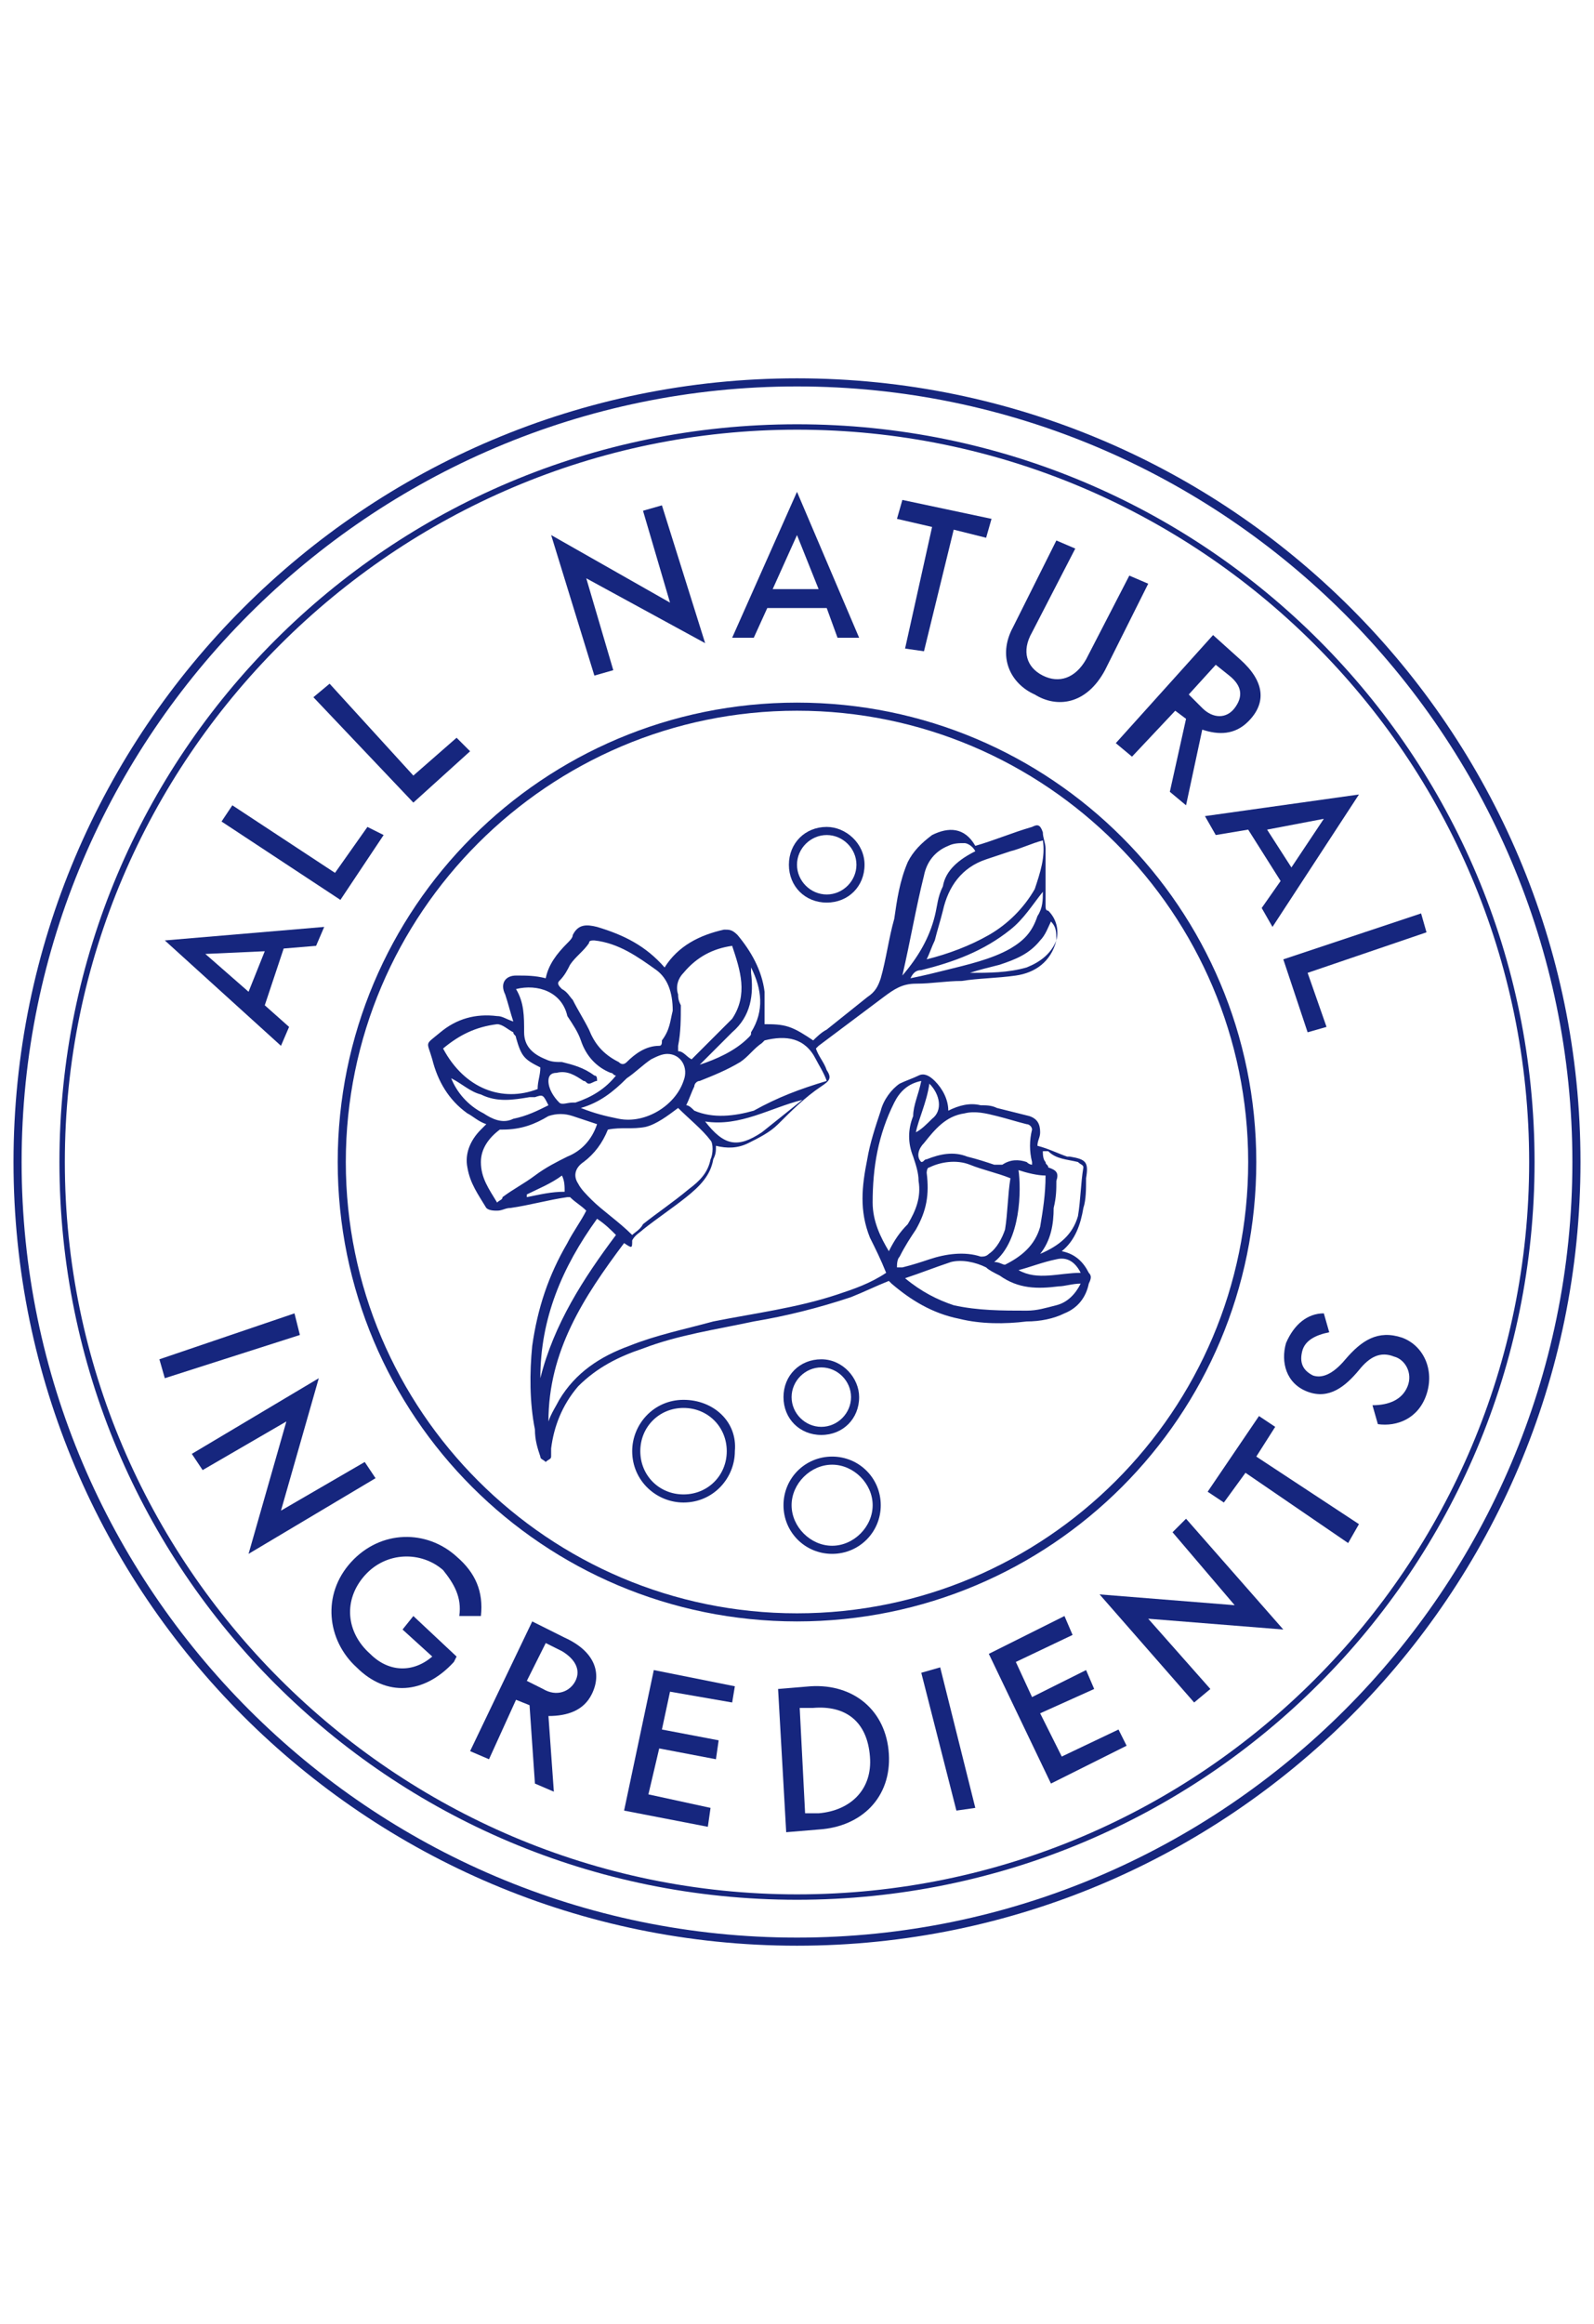 <svg enable-background="new 0 0 59 86" viewBox="0 0 59 86" xmlns="http://www.w3.org/2000/svg"><g fill="#16267e"><path d="m30.4 50.3c-.8 0-1.4.6-1.4 1.4s.6 1.4 1.4 1.4 1.4-.6 1.4-1.4c0-.7-.6-1.4-1.4-1.4zm0 .3c.6 0 1.1.5 1.1 1.1s-.5 1.1-1.1 1.1-1.1-.5-1.1-1.1.5-1.1 1.1-1.1"/><path d="m30.8 53.9c-1 0-1.8.8-1.8 1.8s.8 1.8 1.8 1.8 1.8-.8 1.8-1.8-.8-1.8-1.8-1.8zm0 .3c.8 0 1.5.7 1.5 1.5s-.7 1.5-1.5 1.5-1.5-.7-1.5-1.5.7-1.5 1.5-1.5"/><path d="m25.3 51.8c-1.1 0-1.9.9-1.9 1.9 0 1.1.9 1.9 1.9 1.9 1.1 0 1.9-.9 1.9-1.9.1-1.1-.8-1.9-1.9-1.9zm0 .3c.9 0 1.6.7 1.6 1.6s-.7 1.6-1.6 1.6-1.6-.7-1.6-1.6.7-1.6 1.6-1.6"/><path d="m30.6 30.6c-.8 0-1.4.6-1.4 1.4s.6 1.4 1.4 1.4 1.4-.6 1.4-1.4-.7-1.4-1.4-1.4zm0 .3c.6 0 1.1.5 1.1 1.1s-.5 1.1-1.1 1.1-1.1-.5-1.1-1.1.5-1.1 1.1-1.1"/><path d="m23.1 46c-1.5 2-2.8 4-2.8 6.6.1-.3.3-.6.4-.8.6-1 1.5-1.6 2.6-2 1-.4 2-.6 3.1-.9 1.5-.3 3.1-.5 4.6-1 .6-.2 1.2-.4 1.8-.8-.2-.5-.4-.9-.6-1.3-.4-1-.3-1.9-.1-2.9.1-.6.3-1.2.5-1.8.1-.4.4-.8.7-1 .2-.1.5-.2.7-.3s.4 0 .6.2c.3.3.5.7.5 1.1.4-.2.8-.3 1.2-.2.2 0 .4 0 .6.1.4.1.8.2 1.2.3.3.1.4.3.4.6 0 .2-.1.3-.1.5.4.1.8.3 1.1.4h.1c.6.1.7.2.6.8 0 .4 0 .8-.1 1.1-.1.6-.3 1.2-.8 1.6.5.1.8.4 1 .8.1.1.1.2 0 .4-.1.5-.4.9-.9 1.1-.4.2-.9.3-1.4.3-.8.1-1.7.1-2.5-.1-1-.2-1.8-.7-2.5-1.3 0 0-.1-.1-.1-.1-.5.2-.9.4-1.4.6-1.2.4-2.4.7-3.6.9-1.4.3-2.8.5-4.1 1-.9.3-1.7.7-2.4 1.4-.6.7-.9 1.5-1 2.3v.3c0 .1-.1.1-.2.2-.1-.1-.2-.1-.2-.2-.1-.3-.2-.6-.2-1-.2-1-.2-2.1-.1-3.1.2-1.4.6-2.6 1.3-3.8.2-.4.5-.8.7-1.2-.2-.2-.4-.3-.6-.5h-.1c-.7.1-1.4.3-2.1.4-.2 0-.3.1-.5.1-.1 0-.3 0-.4-.1-.3-.5-.6-.9-.7-1.5-.1-.5.1-1 .5-1.4l.2-.2c-.3-.1-.5-.3-.7-.4-.7-.5-1.1-1.2-1.3-2-.2-.7-.3-.5.3-1s1.3-.7 2.1-.6c.2 0 .3.1.6.2-.1-.3-.2-.7-.3-1-.2-.4 0-.7.4-.7s.7 0 1.1.1c.1-.5.4-.9.8-1.3.1-.1.2-.2.2-.3.2-.4.5-.4.9-.3 1 .3 1.8.7 2.5 1.5.5-.8 1.3-1.2 2.2-1.4.2 0 .3 0 .5.2.5.6.9 1.3 1 2.1v1.2c.3 0 .6 0 .9.1s.6.3.9.5c.1-.1.3-.3.5-.4.5-.4 1-.8 1.5-1.2.3-.2.4-.4.5-.7.2-.7.3-1.5.5-2.2.1-.7.2-1.4.5-2.1.2-.4.5-.7.9-1 .6-.3 1.2-.3 1.6.4.7-.2 1.4-.5 2.1-.7.2-.1.3-.1.4.2 0 .2.1.4.1.6v2.1c0 .1 0 .2.1.2.3.3.4.7.3 1.1-.2.8-.8 1.2-1.5 1.3s-1.4.1-2 .2c-.6 0-1.1.1-1.7.1-.5 0-.8.2-1.2.5-.8.6-1.6 1.2-2.4 1.8 0 0 0 0-.1.1.1.3.3.5.4.8.2.3.1.4-.2.6-.6.4-1.1.9-1.6 1.4-.3.3-.7.5-1.1.7s-.8.2-1.2.1c0 .2 0 .3-.1.5-.1.6-.5 1-1 1.4s-1.1.8-1.6 1.2c-.1.1-.3.2-.4.4 0 .3 0 .3-.3.1m.3-.3c.1-.1.3-.2.4-.4.5-.4 1.1-.8 1.7-1.3.4-.3.7-.6.8-1.1.1-.2.1-.6 0-.7-.3-.4-.8-.8-1.2-1.2-.4.3-.8.6-1.2.7-.5.1-.9 0-1.4.1-.2.5-.5.9-.9 1.2-.3.2-.4.5-.2.8.1.2.3.4.5.6.4.4 1 .8 1.5 1.3m1.5-8.3c0-.7-.2-1.2-.6-1.5-.7-.5-1.4-1-2.3-1.1-.1 0-.2 0-.2.1-.2.3-.5.5-.7.8-.1.2-.2.4-.4.6-.1.1 0 .2.1.3.2.1.3.3.4.4.2.4.4.7.6 1.1.2.5.5.9 1.1 1.2.1.1.2.1.3 0 .3-.3.7-.6 1.2-.6.1 0 .1-.1.1-.2.3-.4.3-.7.4-1.1m12.5 6.2c-.5-.2-1-.3-1.5-.5s-1.1-.1-1.5.1c-.1 0-.1.2-.1.2.1.8 0 1.4-.4 2.1-.2.3-.4.6-.6 1-.1.1-.1.3-.1.4h.2c.4-.1.7-.2 1-.3.6-.2 1.3-.3 1.9-.1.1 0 .2 0 .3-.1.3-.2.5-.6.6-.9.1-.6.1-1.3.2-1.9m1.2-12.5c-.4.1-.8.3-1.2.4-.3.1-.6.2-.9.3-.9.3-1.4 1-1.6 1.9-.1.4-.2.7-.3 1.1-.1.2-.2.5-.3.7.8-.2 1.6-.5 2.3-.9s1.3-1 1.7-1.7c.2-.6.4-1.2.3-1.8m-8 8.9c-.1-.3-.3-.6-.4-.8-.4-.8-1.1-.9-1.9-.7 0 0-.1.1-.1.1-.3.2-.5.5-.8.7-.5.3-1 .5-1.5.7-.1 0-.2.1-.2.2-.1.2-.2.5-.3.7.1 0 .2.1.3.2.7.3 1.5.2 2.2 0 .9-.5 1.7-.8 2.7-1.1-.1 0-.1 0 0 0m-8.5 1.6c-.3-.1-.6-.2-.9-.3s-.6-.1-.9 0c-.5.3-1 .5-1.7.5h-.1c-.4.3-.7.7-.7 1.2 0 .6.3 1 .6 1.5.1-.1.2-.1.2-.2.4-.3.8-.5 1.2-.8s.8-.5 1.2-.7c.5-.2.9-.6 1.1-1.2m3.5-2.4c.3-.3.6-.6.9-.9.2-.2.4-.4.6-.6.6-.9.3-1.8 0-2.7-.7.1-1.3.4-1.8 1-.2.2-.3.5-.2.8 0 .1 0 .2.1.4 0 .5 0 1-.1 1.5v.2c.2 0 .3.2.5.3m-6.5-2.6c.3.5.3 1 .3 1.6 0 .5.3.8.8 1 .2.1.4.1.6.1.4.1.8.2 1.2.5.1 0 .1.1.1.2-.1 0-.2.1-.3.1s-.1-.1-.2-.1c-.3-.2-.6-.4-1-.3-.2 0-.3.1-.3.3 0 .3.2.6.4.8.1.1.3 0 .5 0h.1c.6-.2 1.1-.5 1.5-1-.1 0-.1-.1-.2-.1-.5-.2-.9-.6-1.1-1.2-.1-.3-.3-.6-.5-.9-.2-.9-1.1-1.2-1.9-1m15 3.4c-.5.1-.8.4-1 .8-.6 1.2-.8 2.4-.8 3.7 0 .7.3 1.3.6 1.8.2-.4.4-.7.7-1 .3-.5.5-1 .4-1.6 0-.3-.1-.6-.2-.9-.2-.5-.2-1 0-1.5 0-.4.2-.8.3-1.3m-.6 7.3c.6.5 1.2.8 1.8 1 .9.2 1.8.2 2.7.2.4 0 .7-.1 1.1-.2s.7-.4.9-.8c-.3 0-.6.1-.8.1-.8.1-1.5.1-2.2-.4-.2-.1-.4-.2-.5-.3-.4-.2-.9-.3-1.3-.2-.6.2-1.1.4-1.7.6m4.7-4.2v-.1c-.1-.4-.1-.8 0-1.2 0-.1-.1-.2-.2-.2-.4-.1-.7-.2-1.1-.3s-.8-.2-1.2-.1c-.7.1-1.1.6-1.5 1.1-.2.2-.3.5-.1.7.1 0 .1-.1.2-.1.5-.2 1-.3 1.5-.1.4.1.7.2 1 .3h.3c.3-.2.6-.2.9-.1.1.1.2.1.2.1m-21.8-4.3c.8 1.5 2.2 2 3.5 1.5 0-.3.1-.5.1-.8-.6-.3-.7-.4-.9-1.1 0-.1-.1-.1-.1-.2-.2-.1-.4-.3-.6-.3-.8.1-1.4.4-2 .9m5.1 2.2c.5.2.9.3 1.4.4 1 .2 2.1-.5 2.4-1.4.2-.5-.1-1-.6-1-.2 0-.4.1-.6.2-.3.2-.6.5-.9.7-.5.5-1 .9-1.7 1.1m.6 4.1c-1.3 1.8-2.1 3.7-2.1 5.9.5-2 1.6-3.7 2.8-5.3-.2-.2-.4-.4-.7-.6m14-13.6c-.1-.2-.3-.3-.4-.3-.2 0-.4 0-.6.1-.5.2-.8.6-.9 1.1-.3 1.2-.5 2.4-.8 3.7.6-.7 1-1.4 1.2-2.2.1-.4.1-.7.3-1.1.1-.6.6-1 1.2-1.3m1.6 11.8c.1.7.1 2.6-.9 3.4.2 0 .3.1.4.1.6-.3 1.1-.7 1.3-1.4.1-.6.2-1.2.2-1.9-.3 0-.7-.1-1-.2m.8 3.1c.7-.3 1.2-.7 1.4-1.4.1-.6.1-1.2.2-1.8 0-.1-.1-.1-.2-.2-.4-.1-.8-.1-1.1-.4 0 0-.1 0-.2 0 0 .1 0 .3.1.4 0 .1.1.1.1.2.3.1.4.2.3.5 0 .3 0 .6-.1 1 0 .6-.1 1.2-.5 1.7m.1-13.4c-.4.5-.7 1-1.2 1.4-1 .8-2.1 1.2-3.3 1.5-.2 0-.3.1-.4.3.5-.1.9-.2 1.3-.3.8-.2 1.7-.4 2.4-.8.5-.3.8-.6 1-1.2.2-.3.2-.6.2-.9m-10.8 2.8v.2c.1.8 0 1.6-.7 2.2-.2.2-.4.4-.6.6s-.4.4-.6.6c.6-.2 1.3-.5 1.8-1 .1-.1.1-.1.1-.2.5-.8.4-1.6 0-2.4m1.9 4.9c-1.2.3-2.3 1-3.6.8.7.9 1.2 1 2.1.4.5-.4 1-.8 1.5-1.2m-13-.8c.2.5.6 1 1.2 1.3.3.2.7.4 1.1.2.5-.1.9-.3 1.3-.5-.2-.4-.2-.4-.5-.3-.1 0-.2 0-.2 0-.6.1-1.2.2-1.8-.1-.4-.1-.7-.4-1.1-.6m22.2-5.8c-.1.2-.2.5-.4.7-.4.5-.9.7-1.5.9-.4.1-.8.2-1.1.3.7 0 1.4 0 2.1-.2.5-.2.9-.5 1.1-1 0-.3 0-.5-.2-.7m1.1 13c-.2-.4-.5-.6-.9-.5-.5.1-1 .3-1.4.4.7.4 1.5.1 2.3.1m-6.1-5.2c.2-.1.4-.3.6-.5.4-.3.3-.9-.1-1.3-.1.7-.4 1.3-.5 1.8m-13.1 1.6c-.4.3-.9.5-1.3.7v.1c.5-.1.9-.2 1.4-.2 0-.2 0-.4-.1-.6"/><path d="m29.5 26c-9.4 0-17 7.6-17 17s7.6 17 17 17 17-7.6 17-17-7.6-17-17-17zm0 .3c9.2 0 16.7 7.5 16.7 16.7s-7.5 16.7-16.7 16.7-16.7-7.5-16.7-16.7 7.5-16.7 16.7-16.7"/><path d="m29.5 15.7c-15.1 0-27.3 12.2-27.3 27.3s12.2 27.3 27.3 27.3 27.3-12.2 27.3-27.3-12.2-27.3-27.3-27.3zm0 .2c14.9 0 27.1 12.1 27.1 27.1 0 14.9-12.1 27.1-27.1 27.1-14.9 0-27.1-12.2-27.1-27.1s12.2-27.1 27.1-27.1"/><path d="m29.5 14c-16 0-29 13-29 29s13 29 29 29 29-13 29-29-13-29-29-29zm0 .3c15.8 0 28.7 12.9 28.7 28.7s-12.9 28.7-28.7 28.7-28.7-12.9-28.7-28.7 12.9-28.7 28.7-28.7"/><path d="m9.8 35.2-2.2.1 1.6 1.4zm-3.7-.4 5.9-.5-.3.7-1.2.1-.7 2.1.9.8-.3.7z"/><path d="m13.6 30.6.6.3-1.6 2.4-4.4-2.9.4-.6 3.8 2.5z"/><path d="m16.9 27.3.5.5-2.1 1.9-3.7-3.9.6-.5 3.1 3.4z"/><path d="m26.1 23.8-4.4-2.4 1 3.4-.7.2-1.6-5.2 4.4 2.5-1-3.4.7-.2z"/><path d="m30.3 21.8-.8-2-.9 2zm-.8-3.6 2.3 5.4h-.8l-.4-1.1h-2.2l-.5 1.1h-.8z"/><path d="m36.7 19.2-.2.7-1.2-.3-1.1 4.5-.7-.1 1-4.5-1.3-.3.2-.7z"/><path d="m38.3 25.7c-.9-.4-1.4-1.4-.8-2.5l1.6-3.2.7.3-1.6 3.1c-.4.7-.2 1.3.4 1.6s1.2.1 1.6-.6l1.6-3.1.7.3-1.6 3.2c-.7 1.3-1.8 1.4-2.6.9z"/><path d="m44 25.7.5.5c.4.4.9.4 1.2 0s.3-.8-.2-1.2l-.5-.4zm-.1.9-.4-.3-1.6 1.7-.6-.5 3.6-4 1 .9c.9.8 1 1.6.3 2.3-.5.5-1.1.5-1.7.3l-.6 2.8-.6-.5z"/><path d="m47.8 32.1 1.2-1.8-2.1.4zm2.5-2.7-3.2 4.9-.4-.7.7-1-1.2-1.9-1.2.2-.4-.7z"/><path d="m49.1 38-.7.2-.9-2.7 5.1-1.7.2.7-4.4 1.5z"/><path d="m10.9 48.6.2.8-5 1.6-.2-.7z"/><path d="m9.2 57.5 1.4-4.9-3.1 1.8-.4-.6 4.7-2.8-1.4 4.9 3.1-1.8.4.6z"/><path d="m16.9 61.3-.1.2c-1.1 1.2-2.5 1.3-3.6.2-1.1-1-1.3-2.7-.2-3.9s2.8-1.2 3.9-.2c.7.6 1 1.3.9 2.2h-.8c.1-.7-.2-1.2-.6-1.7-.8-.7-2.1-.7-2.9.2s-.7 2.1.2 2.9c.7.7 1.6.7 2.3.1l-1.1-1 .4-.5z"/><path d="m19.5 62.2.6.3c.5.3 1 .1 1.2-.3s0-.8-.5-1.1l-.6-.3zm.1.9-.5-.2-1 2.2-.7-.3 2.3-4.8 1.2.6c1.1.5 1.4 1.3 1 2.1-.3.6-.9.8-1.6.8l.2 2.8-.7-.3z"/><path d="m26.3 66.9-.1.7-3.1-.6 1.1-5.2 3 .6-.1.6-2.3-.4-.3 1.4 2.1.4-.1.7-2.1-.4-.4 1.7z"/><path d="m32.2 65c-.1-1.3-.9-1.9-2.1-1.8h-.5l.2 3.9h.5c1.2-.1 2-.9 1.9-2.1zm.7-.1c.1 1.6-1 2.7-2.6 2.8l-1.2.1-.3-5.3 1.2-.1c1.6-.1 2.8.9 2.9 2.5z"/><path d="m34.1 61.9.7-.2 1.3 5.2-.7.1z"/><path d="m41.4 64 .3.6-2.8 1.4-2.3-4.8 2.8-1.4.3.7-2.1 1 .6 1.3 2-1 .3.7-2 .9.8 1.6z"/><path d="m47.5 60.3-5-.4 2.3 2.6-.6.5-3.5-4 5 .4-2.3-2.7.5-.5z"/><path d="m46.6 52.4.6.4-.7 1.1 3.8 2.5-.4.7-3.8-2.6-.8 1.1-.6-.4z"/><path d="m51.9 49.5c.8.3 1.2 1.2.9 2.1s-1.1 1.2-1.8 1.1l-.2-.7c.6 0 1.1-.2 1.3-.7s-.1-1-.5-1.1c-.5-.2-.9 0-1.3.5-.5.6-1.1 1.1-1.9.8s-1-1.1-.8-1.8c.3-.7.8-1.1 1.4-1.1l.2.7c-.5.1-.9.3-1 .7s0 .7.4.9c.3.1.7 0 1.2-.6.6-.7 1.2-1.1 2.1-.8z"/></g></svg>